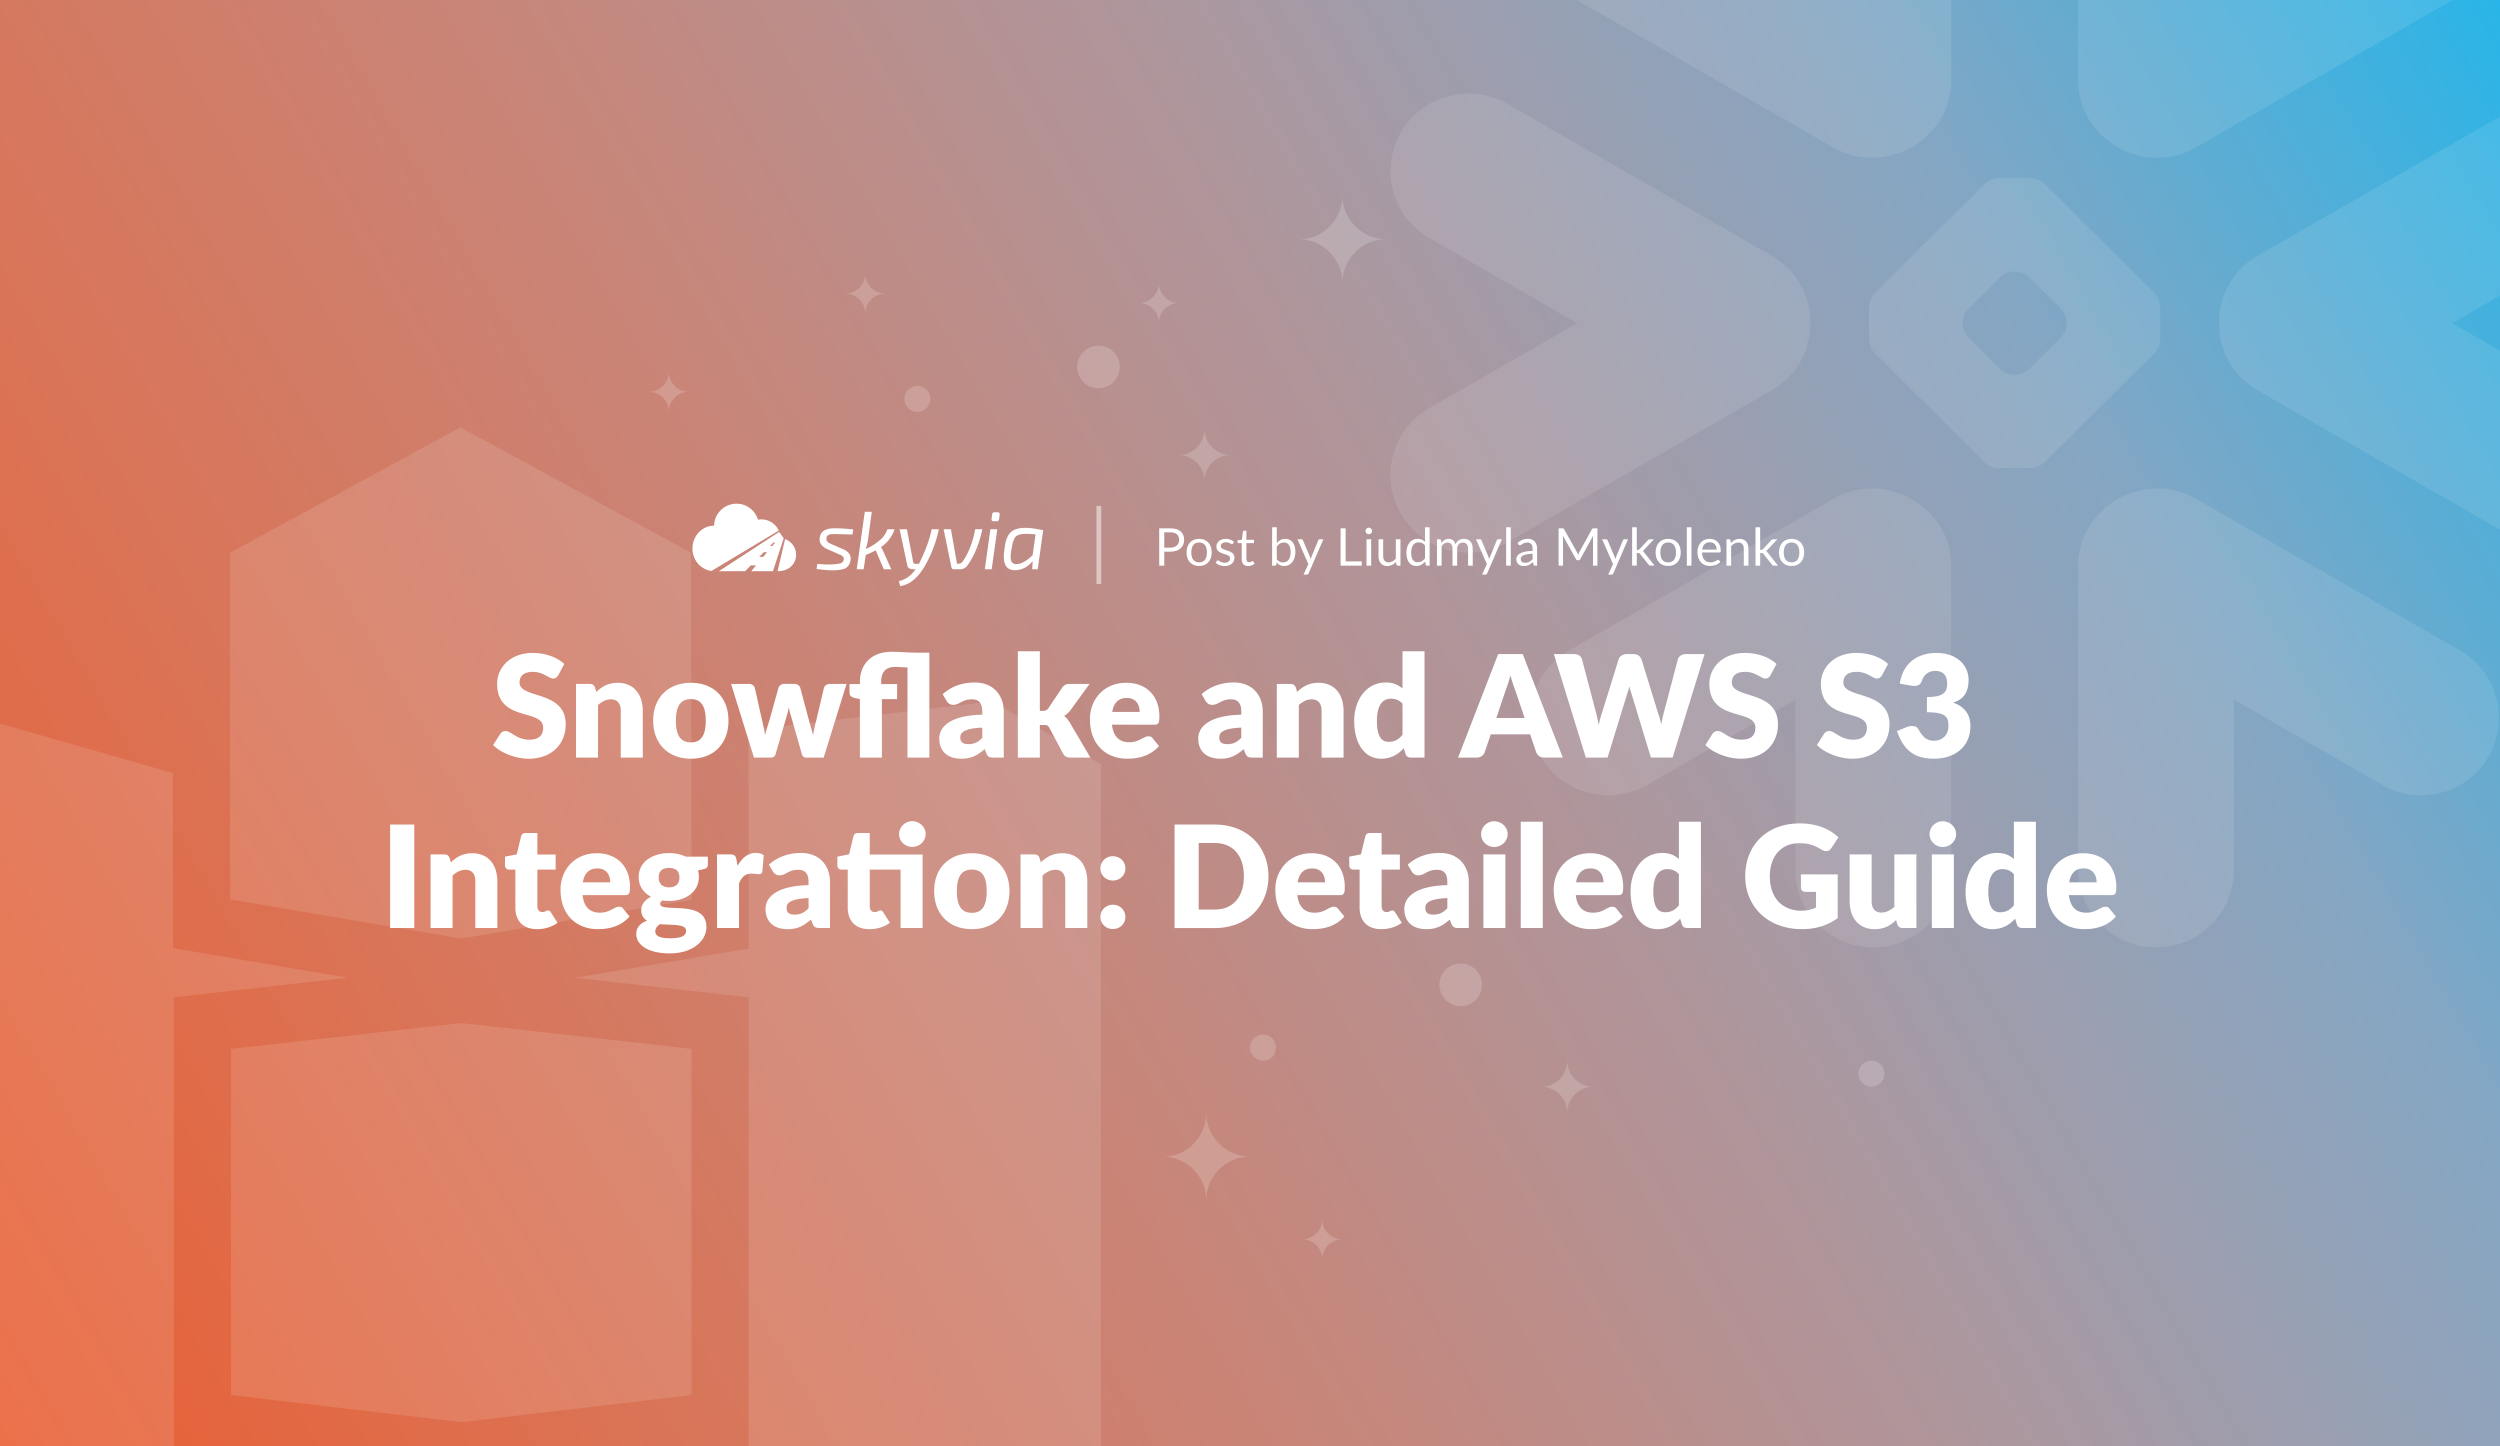 <?xml version="1.0" encoding="UTF-8"?> <svg xmlns="http://www.w3.org/2000/svg" width="2112" height="1222" fill="none"><rect width="100%" height="100%" fill="#333333" stroke="none"/><g clip-path="url(#snowflake-and-aws-s3-integration-detailed-guide__a)"><path fill="url(#snowflake-and-aws-s3-integration-detailed-guide__b)" d="M0 0h2112v1222H0z"></path><path opacity=".1" fill-rule="evenodd" clip-rule="evenodd" d="M1496.85 216.157 1273.41 87.745c-31.54-18.07-71.75-7.325-89.85 24.023-18.28 31.303-7.5 71.282 24.04 89.398l124.86 71.872-124.86 71.676c-31.54 18.146-42.28 58.132-24.04 89.564 18.1 31.265 58.31 41.957 89.85 23.887l223.44-128.496c43.53-24.935 43.43-88.586 0-113.512Zm52.47 205.01-223.6 128.328c-31.46 18.109-42.2 58.299-24.05 89.655 18.24 31.273 58.42 42.041 89.83 23.849l125.27-71.926v143.723c0 36.209 29.44 65.548 65.86 65.548 36.25 0 65.78-29.339 65.78-65.548V477.865c0-50.069-56.76-81.238-99.09-56.698Zm305.31-296.333 223.56-128.45c31.5-18.116 42.19-58.14 24.08-89.58-18.15-31.295-58.36-42.032-89.82-23.932l-125.19 72.01v-143.768c0-36.111-29.43-65.458-65.86-65.458s-65.78 29.347-65.78 65.458v256.93c0 50.205 56.59 81.089 99.01 56.79ZM1325.72-3.616l223.6 128.45c42.42 24.299 99.09-6.567 99.09-56.79v-256.93c0-36.111-29.53-65.458-65.78-65.458-36.42 0-65.86 29.347-65.86 65.458v143.768l-125.27-72.01c-31.41-18.1-71.59-7.363-89.83 23.933-18.15 31.44-7.41 71.463 24.05 89.579Zm415.29 264.423-26.91-26.662c-6.39-6.347-17.87-6.425-24.26 0l-26.91 26.662c-6.25 6.397-6.39 17.899 0 24.266l26.91 26.738c6.42 6.381 17.85 6.386 24.26 0l26.91-26.738c6.57-6.645 6.42-17.589 0-24.266Zm79.21 37.339-92.94 92.385c-2.66 2.715-7.79 4.936-11.66 4.936h-27.33c-3.76 0-8.97-2.221-11.67-4.936l-92.89-92.385c-2.66-2.601-4.81-7.833-4.81-11.526v-27.239c0-3.776 2.15-9.016 4.81-11.655l92.89-92.377c2.7-2.723 7.91-4.861 11.67-4.861h27.33c3.79 0 9 2.138 11.66 4.861l92.94 92.377c2.65 2.639 4.8 7.879 4.8 11.655v27.239c0 3.693-2.15 8.925-4.8 11.526Zm257.97 251.349-223.56-128.328c-42.33-24.54-99.01 6.647-99.01 56.698v256.931c0 36.209 29.35 65.548 65.78 65.548s65.86-29.339 65.86-65.548V591.073l125.19 71.926c31.45 18.192 71.67 7.424 89.82-23.849 18.11-31.356 7.42-71.546-24.08-89.655Zm118.2-348.329-124.86 71.872 124.86 71.676c31.54 18.146 42.32 58.132 24.09 89.564-18.2 31.265-58.45 41.957-89.87 23.887l-223.6-128.496c-43.32-25.091-43.21-88.413 0-113.512l223.6-128.412c31.42-18.07 71.67-7.325 89.87 24.023 18.23 31.303 7.45 71.282-24.09 89.398Z" fill="#fff"></path><g opacity=".12" fill="#fff"><path d="M146.117 653.115v147.888l147.798 24.99-146.994 16.511v379.316l147.53 17.4-147.53 27.67v151.28l-215.897 55.96v-.72L-141 1440.39V625.983l72.024-33.022v-1.428l215.093 61.582ZM930 645.529v775.311l-91.928 53.02-205.632-24.28v-182.69l-147.351-27.67 147.351-17.4V842.504l-146.726-16.422 146.815-24.722-.267-184.569 205.81-24.276L930 645.529Z"></path><path d="M584.247 886.059v292.471l-194.564 22.94-194.566-22.94V886.059h.089l194.565-21.778 194.476 21.778Zm-.451-419.12.446 293.187-194.564 32.755-195.28-33.023V466.939L389.053 361l194.743 105.939Z"></path></g><path opacity=".18" fill-rule="evenodd" clip-rule="evenodd" d="M979.001 273c0-9.546 7.753-17 16.999-17-9.543 0-16.999-7.755-16.999-17 0 9.544-7.755 17-17.001 17 9.545 0 17.001 7.454 17.001 17Zm-414 75c0-9.546 7.753-17 16.999-17-9.543 0-16.999-7.755-16.999-17 0 9.544-7.755 17-17.001 17 9.545 0 17.001 7.454 17.001 17Zm166-83c0-9.546 7.753-17 16.999-17-9.543 0-16.999-7.755-16.999-17 0 9.544-7.755 17-17.001 17 9.545 0 17.001 7.454 17.001 17ZM1117 1064c0-9.55 7.75-17 17-17-9.54 0-17-7.76-17-17 0 9.54-7.75 17-17 17 9.54 0 17 7.45 17 17Zm-99.46-701.631c0 12.381 10.05 22.05 22.03 22.05-12.37 0-22.03 10.061-22.03 22.054 0-12.381-10.05-22.054-22.032-22.054 11.982.388 22.032-9.669 22.032-22.05ZM1324.03 896c0 12.38 10.05 22.05 22.03 22.05-12.37 0-22.03 10.061-22.03 22.054 0-12.381-10.05-22.054-22.03-22.054 11.98.388 22.03-9.67 22.03-22.05Zm-190-731c0 20.81 16.89 37.064 37.03 37.064-20.79 0-37.03 16.911-37.03 37.069 0-20.81-16.89-37.069-37.03-37.069 20.14.652 37.03-16.254 37.03-37.064Zm-115 775c0 20.81 16.89 37.064 37.03 37.064-20.79 0-37.03 16.911-37.03 37.066 0-20.807-16.89-37.066-37.03-37.066 20.14.652 37.03-16.254 37.03-37.064Z" fill="#fff"></path><path opacity=".18" d="M928.003 292c-9.94 0-18.003 8.064-18.003 17.999 0 9.942 8.063 18 18.003 18s17.997-8.058 17.997-18c0-9.935-8.057-17.999-17.997-17.999ZM1234 814c-9.94 0-18 8.064-18 17.999 0 9.942 8.06 18 18 18s18-8.058 18-18c0-9.935-8.06-17.999-18-17.999ZM775 347.996c6.074 0 11-4.924 11-10.998 0-6.075-4.926-10.998-11-10.998s-11 4.923-11 10.998c0 6.074 4.926 10.998 11 10.998Zm292 548c6.07 0 11-4.924 11-10.998 0-6.075-4.93-10.998-11-10.998s-11 4.923-11 10.998c0 6.074 4.93 10.998 11 10.998Zm514 22c6.07 0 11-4.924 11-10.998 0-6.075-4.93-10.998-11-10.998s-11 4.923-11 10.998c0 6.074 4.93 10.998 11 10.998Z" fill="#fff"></path><path d="m476.726 560.92-5.04 9.42c-1.2 1.92-2.34 2.88-4.44 2.88-3.66 0-8.16-5.64-17.04-5.64-7.62 0-11.28 3.48-11.28 9 0 14.16 39 6.12 39 35.4 0 16.14-11.4 28.98-31.32 28.98-10.86 0-23.16-4.68-30-11.52l6-9.48c.96-1.38 2.58-2.4 4.44-2.4 4.74 0 9.24 7.32 20.16 7.32 7.38 0 11.64-3.12 11.64-10.14 0-16.44-38.88-4.5-38.88-37.14 0-13.2 10.8-25.98 30-25.98 10.74 0 20.52 3.54 26.76 9.3Zm25.97 19.98 1.08 3.6c4.86-4.5 10.02-7.68 18.12-7.68 13.62 0 21.12 9.96 21.12 23.64V640h-18.6v-39.54c0-6.06-2.82-9.66-8.28-9.66-4.08 0-7.56 1.86-10.92 4.8V640h-18.6v-62.22h11.52c2.34 0 3.84 1.02 4.56 3.12Zm81.038-4.08c18.84 0 31.68 12.24 31.68 31.92 0 19.86-12.84 32.22-31.68 32.22-18.96 0-31.92-12.36-31.92-32.22 0-19.68 12.96-31.92 31.92-31.92Zm0 50.34c8.58 0 12.48-6 12.48-18.3s-3.9-18.24-12.48-18.24c-8.82 0-12.72 5.94-12.72 18.24 0 12.3 3.9 18.3 12.72 18.3Zm117.275-49.38h14.16L695.849 640h-15.12c-1.62 0-2.7-.9-3.36-3.12l-8.88-31.02c-.9-2.82-1.56-5.46-2.1-8.28-.54 2.82-1.2 5.58-2.1 8.4l-9 30.9c-.6 2.1-1.92 3.12-3.96 3.12h-14.4l-19.32-62.22h14.88c2.64 0 4.5 1.38 5.16 3.24l6.24 27.9c1.02 4.26 1.8 8.1 2.46 12.12 1.02-4.02 2.16-7.86 3.54-12.12l7.8-27.96c.66-1.86 2.52-3.24 4.92-3.24h8.28c2.64 0 4.5 1.38 5.16 3.24l7.44 27.96c1.2 4.26 2.4 8.16 3.36 12.24.66-4.02 1.5-7.92 2.64-12.24l6.6-27.9c.66-1.86 2.52-3.24 4.92-3.24ZM745.032 640h-18.6v-49.44l-4.08-.84c-2.82-.66-4.68-1.86-4.68-4.5v-7.32h8.76v-2.16c0-12.72 8.1-25.08 26.64-25.08 7.86 0 14.46.72 21.6.72h10.44V640h-18.48v-76.14c-4.08-.18-8.16-.42-10.56-.42-7.62 0-11.64 4.32-11.64 12.3v2.16h13.44v12.72h-12.84V640Zm54.697-47.76-3.36-5.82c7.5-6.66 16.74-9.84 27.24-9.84 15.12 0 24.36 10.32 24.36 24.54V640h-8.52c-3.54 0-5.04-.66-6.24-3.72l-1.32-3.42c-6.24 5.28-11.16 8.1-19.68 8.1-11.4 0-18.72-5.94-18.72-17.16 0-8.88 7.86-19.38 36.36-20.04v-2.64c0-7.26-3.12-10.32-8.64-10.32-8.76 0-10.26 4.68-16.08 4.68-2.58 0-4.26-1.5-5.4-3.24Zm30.12 31.08v-8.64c-14.88.66-18.6 3.96-18.6 8.22 0 4.26 2.34 5.76 6.84 5.76 4.8 0 8.1-1.56 11.76-5.34Zm30.01-73.14h18.6v50.34h2.76c2.34 0 3.24-.6 4.44-2.22l11.76-17.52c1.44-1.98 3.12-3 6-3h17.04l-16.08 22.14c-1.5 1.98-3.3 3.66-5.4 4.92 1.86 1.38 3.3 3.18 4.68 5.4l17.52 29.76h-16.8c-2.82 0-4.74-.78-6.12-3.12l-11.76-22.02c-1.14-1.98-2.04-2.4-4.44-2.4h-3.6V640h-18.6v-89.82Zm115.398 62.04h-35.88c1.2 10.38 6.54 14.82 14.64 14.82 8.7 0 11.88-5.04 16.32-5.04 1.5 0 2.58.54 3.36 1.62l5.4 6.66c-7.62 8.76-18.24 10.68-26.76 10.68-17.4 0-31.56-11.4-31.56-33.42 0-16.62 11.76-30.72 30.72-30.72 16.44 0 27.96 10.5 27.96 28.5 0 5.52-.84 6.9-4.2 6.9Zm-35.64-10.8h23.16c0-5.88-2.88-11.76-10.92-11.76-7.02 0-10.98 4.14-12.24 11.76Zm78.903-9.18-3.36-5.82c7.5-6.66 16.74-9.84 27.24-9.84 15.12 0 24.36 10.32 24.36 24.54V640h-8.52c-3.54 0-5.04-.66-6.24-3.72l-1.32-3.42c-6.24 5.28-11.16 8.1-19.68 8.1-11.4 0-18.72-5.94-18.72-17.16 0-8.88 7.86-19.38 36.36-20.04v-2.64c0-7.26-3.12-10.32-8.64-10.32-8.76 0-10.26 4.68-16.08 4.68-2.58 0-4.26-1.5-5.4-3.24Zm30.12 31.08v-8.64c-14.88.66-18.6 3.96-18.6 8.22 0 4.26 2.34 5.76 6.84 5.76 4.8 0 8.1-1.56 11.76-5.34Zm46.09-42.42 1.08 3.6c4.86-4.5 10.02-7.68 18.12-7.68 13.62 0 21.12 9.96 21.12 23.64V640h-18.6v-39.54c0-6.06-2.82-9.66-8.28-9.66-4.08 0-7.56 1.86-10.92 4.8V640h-18.6v-62.22h11.52c2.34 0 3.84 1.02 4.56 3.12Zm90.1-30.72h18.6V640h-11.52c-2.34 0-3.84-1.02-4.56-3.12l-1.44-4.74c-4.92 5.28-10.8 8.82-19.32 8.82-12.96 0-22.56-11.76-22.56-31.86 0-18.6 10.74-32.52 26.64-32.52 6.48 0 10.56 1.98 14.16 5.1v-31.5Zm0 70.62v-26.34c-2.82-3.12-6.12-4.2-9.72-4.2-6.84 0-11.88 5.16-11.88 18.84 0 13.14 3.96 17.58 9.84 17.58 5.46 0 8.52-2.04 11.76-5.88Zm101.57-68.22 33.84 87.42h-15.72c-3.54 0-5.58-1.8-6.72-4.38l-5.16-15.24h-33.24l-5.16 15.24a7.085 7.085 0 0 1-6.6 4.38h-15.84l33.84-87.42h20.76Zm-22.32 54h23.94l-8.1-23.94c-1.2-3.06-2.58-7.26-3.96-12.06-1.2 4.86-2.64 9.12-3.84 12.18l-8.04 23.82Zm159.98-54h15.96l-27 87.42h-18.36l-16.44-54.18c-.66-1.68-1.2-3.78-1.74-6-.54 2.22-1.08 4.32-1.74 6L1358.06 640h-18.36l-27-87.42h17.04c3.54 0 6 1.74 6.72 4.38l12 45.6c.72 2.88 1.44 6.36 2.16 10.02.72-3.78 1.62-7.08 2.64-10.02l14.16-45.6c.72-2.22 3.24-4.38 6.6-4.38h6c3.54 0 5.58 1.8 6.72 4.38l14.04 45.6c1.02 2.82 1.92 6 2.64 9.54.66-3.6 1.32-6.72 2.04-9.54l12-45.6c.66-2.34 3.24-4.38 6.6-4.38Zm76.77 8.34-5.04 9.42c-1.2 1.92-2.34 2.88-4.44 2.88-3.66 0-8.16-5.64-17.04-5.64-7.62 0-11.28 3.48-11.28 9 0 14.16 39 6.12 39 35.4 0 16.14-11.4 28.98-31.32 28.98-10.86 0-23.16-4.68-30-11.52l6-9.48c.96-1.38 2.58-2.4 4.44-2.4 4.74 0 9.24 7.32 20.16 7.32 7.38 0 11.64-3.12 11.64-10.14 0-16.44-38.88-4.5-38.88-37.14 0-13.2 10.8-25.98 30-25.98 10.74 0 20.52 3.54 26.76 9.3Zm94.22 0-5.04 9.42c-1.2 1.92-2.34 2.88-4.44 2.88-3.66 0-8.16-5.64-17.04-5.64-7.62 0-11.28 3.48-11.28 9 0 14.16 39 6.12 39 35.4 0 16.14-11.4 28.98-31.32 28.98-10.86 0-23.16-4.68-30-11.52l6-9.48c.96-1.38 2.58-2.4 4.44-2.4 4.74 0 9.24 7.32 20.16 7.32 7.38 0 11.64-3.12 11.64-10.14 0-16.44-38.88-4.5-38.88-37.14 0-13.2 10.8-25.98 30-25.98 10.74 0 20.52 3.54 26.76 9.3Zm19.76 18.36-9.84-1.74c2.58-17.46 15-25.92 30.96-25.92 17.28 0 27.12 10.5 27.12 22.68 0 11.1-4.56 16.44-12.96 19.32 9.66 3.42 14.52 10.02 14.52 19.8 0 18.48-14.52 27.54-30.72 27.54-16.56 0-25.68-7.02-31.32-23.4l8.28-3.36c1.44-.54 2.88-.84 4.14-.84.66 0 1.56.12 2.82.36 1.2.3 2.22 1.14 3 2.58 3.6 6.66 7.38 9.48 12.84 9.48 8.28 0 12.36-6.06 12.36-11.76 0-7.44-.84-12.3-18.12-12.3v-12.84c14.64 0 17.04-4.62 17.04-11.34 0-6.9-3.3-10.74-10.08-10.74-5.52 0-9.48 3.3-10.92 7.62-.84 2.22-1.8 3.6-2.94 4.2-1.14.6-2.34.9-3.72.9-.72 0-1.56-.12-2.46-.24ZM349.977 696.58V784h-20.4v-87.42h20.4Zm29.848 28.32 1.08 3.6c4.86-4.5 10.02-7.68 18.12-7.68 13.62 0 21.12 9.96 21.12 23.64V784h-18.6v-39.54c0-6.06-2.82-9.66-8.28-9.66-4.08 0-7.56 1.86-10.92 4.8V784h-18.6v-62.22h11.52c2.34 0 3.84 1.02 4.56 3.12Zm73.798 60.06c-11.76 0-18.24-7.14-18.24-18.18v-32.16h-5.28c-1.92 0-3.48-1.26-3.48-3.66v-7.26l9.9-1.92 3.66-15.18c.48-1.92 1.86-2.88 4.08-2.88h9.72v18.18h15.42v12.72h-15.42v30.9c0 2.88 1.44 4.98 4.08 4.98 2.76 0 3.36-1.38 4.92-1.38 1.14 0 1.68.48 2.4 1.62l5.64 8.82c-4.8 3.6-10.98 5.4-17.4 5.4Zm74.388-28.74h-35.88c1.2 10.38 6.54 14.82 14.64 14.82 8.7 0 11.88-5.04 16.32-5.04 1.5 0 2.58.54 3.36 1.62l5.4 6.66c-7.62 8.76-18.24 10.68-26.76 10.68-17.4 0-31.56-11.4-31.56-33.42 0-16.62 11.76-30.72 30.72-30.72 16.44 0 27.96 10.5 27.96 28.5 0 5.52-.84 6.9-4.2 6.9Zm-35.64-10.8h23.16c0-5.88-2.88-11.76-10.92-11.76-7.02 0-10.98 4.14-12.24 11.76Zm86.888-21.72h18.72v6.78c0 2.1-1.02 3.18-3.84 3.84l-4.5 1.02c.48 1.74.78 3.6.78 5.58 0 12.42-11.04 20.16-25.2 20.16-1.92 0-3.78-.12-5.52-.42-1.38.84-2.04 1.8-2.04 2.82 0 8.34 39.12-4.38 39.12 19.68 0 11.28-11.1 22.26-30.96 22.26-19.44 0-28.32-7.92-28.32-16.32 0-5.52 3.36-9.12 9.12-11.34-3.06-1.86-4.92-4.56-4.92-9.12 0-3.72 2.58-8.34 8.34-11.04-6.48-3.42-10.5-9.18-10.5-16.68 0-12.48 11.16-20.22 25.68-20.22 5.28 0 9.96 1.02 14.04 3Zm-14.04 25.92c6.18 0 8.76-3.42 8.76-8.28 0-5.04-2.58-8.1-8.76-8.1s-8.76 3.06-8.76 8.1c0 4.74 2.7 8.28 8.76 8.28Zm14.4 36.66c0-5.88-11.7-4.62-22.08-5.58-2.34 1.62-3.96 3.54-3.96 6 0 3.48 2.7 5.94 12.6 5.94 10.68 0 13.44-2.7 13.44-6.36Zm42.559-60.12.96 5.22c3.84-6.72 8.76-10.8 15.24-10.8 2.82 0 5.1.66 6.84 1.98l-1.2 13.68c-.42 1.74-1.26 2.28-2.88 2.28-1.32 0-4.26-.48-6.18-.48-5.46 0-8.4 3.06-10.62 8.16V784h-18.6v-62.22h11.04c3.72 0 4.74 1.2 5.4 4.38Zm30.774 10.08-3.36-5.82c7.5-6.66 16.74-9.84 27.24-9.84 15.12 0 24.36 10.32 24.36 24.54V784h-8.52c-3.54 0-5.04-.66-6.24-3.72l-1.32-3.42c-6.24 5.28-11.16 8.1-19.68 8.1-11.4 0-18.72-5.94-18.72-17.16 0-8.88 7.86-19.38 36.36-20.04v-2.64c0-7.26-3.12-10.32-8.64-10.32-8.76 0-10.26 4.68-16.08 4.68-2.58 0-4.26-1.5-5.4-3.24Zm30.12 31.08v-8.64c-14.88.66-18.6 3.96-18.6 8.22 0 4.26 2.34 5.76 6.84 5.76 4.8 0 8.1-1.56 11.76-5.34Zm98.912-62.64c0 6-5.16 10.8-11.4 10.8-6 0-11.04-4.8-11.04-10.8 0-6 5.04-10.92 11.04-10.92 6.24 0 11.4 4.92 11.4 10.92Zm-2.58 17.22V784h-18.6v-49.38h-26.04v30.9c0 2.88 1.44 4.98 4.08 4.98 2.76 0 3.36-1.38 4.92-1.38 1.14 0 1.68.48 2.4 1.62l5.64 8.82c-4.8 3.6-10.98 5.4-17.4 5.4-11.76 0-18.24-7.14-18.24-18.18v-32.16h-5.28c-1.92 0-3.48-1.26-3.48-3.66v-7.26l9.9-1.98 3.66-15.12c.48-1.92 1.86-2.88 4.08-2.88h9.72v18.18h44.64Zm41.693-1.08c18.84 0 31.68 12.24 31.68 31.92 0 19.86-12.84 32.22-31.68 32.22-18.96 0-31.92-12.36-31.92-32.22 0-19.68 12.96-31.92 31.92-31.92Zm0 50.34c8.58 0 12.48-6 12.48-18.3s-3.9-18.24-12.48-18.24c-8.82 0-12.72 5.94-12.72 18.24 0 12.3 3.9 18.3 12.72 18.3Zm57.127-46.26 1.08 3.6c4.86-4.5 10.02-7.68 18.12-7.68 13.62 0 21.12 9.96 21.12 23.64V784h-18.6v-39.54c0-6.06-2.82-9.66-8.28-9.66-4.08 0-7.56 1.86-10.92 4.8V784h-18.6v-62.22h11.52c2.34 0 3.84 1.02 4.56 3.12Zm51.397 8.7c0-5.7 4.56-10.26 10.56-10.26 5.94 0 10.56 4.56 10.56 10.26 0 5.82-4.62 10.26-10.56 10.26-6 0-10.56-4.44-10.56-10.26Zm0 40.98c0-5.7 4.56-10.26 10.56-10.26 5.94 0 10.56 4.56 10.56 10.26 0 5.82-4.62 10.26-10.56 10.26-6 0-10.56-4.44-10.56-10.26Zm141.969-34.32c0 25.26-18.18 43.74-45.36 43.74h-33.957v-87.42h33.957c27.18 0 45.36 18.54 45.36 43.68Zm-20.76 0c0-17.34-9.12-28.08-24.6-28.08h-13.56v56.22h13.56c15.48 0 24.6-10.68 24.6-28.14Zm81.05 15.96H1096c1.2 10.38 6.54 14.82 14.64 14.82 8.7 0 11.88-5.04 16.32-5.04 1.5 0 2.58.54 3.36 1.62l5.4 6.66c-7.62 8.76-18.24 10.68-26.76 10.68-17.4 0-31.56-11.4-31.56-33.42 0-16.62 11.76-30.72 30.72-30.72 16.44 0 27.96 10.5 27.96 28.5 0 5.52-.84 6.9-4.2 6.9Zm-35.64-10.8h23.16c0-5.88-2.88-11.76-10.92-11.76-7.02 0-10.98 4.14-12.24 11.76Zm70.59 39.54c-11.76 0-18.24-7.14-18.24-18.18v-32.16h-5.28c-1.92 0-3.48-1.26-3.48-3.66v-7.26l9.9-1.92 3.66-15.18c.48-1.92 1.86-2.88 4.08-2.88h9.72v18.18h15.42v12.72h-15.42v30.9c0 2.88 1.44 4.98 4.08 4.98 2.76 0 3.36-1.38 4.92-1.38 1.14 0 1.68.48 2.4 1.62l5.64 8.82c-4.8 3.6-10.98 5.4-17.4 5.4Zm25.77-48.72-3.36-5.82c7.5-6.66 16.74-9.84 27.24-9.84 15.12 0 24.36 10.32 24.36 24.54V784h-8.52c-3.54 0-5.04-.66-6.24-3.72l-1.32-3.42c-6.24 5.28-11.16 8.1-19.68 8.1-11.4 0-18.72-5.94-18.72-17.16 0-8.88 7.86-19.38 36.36-20.04v-2.64c0-7.26-3.12-10.32-8.64-10.32-8.76 0-10.26 4.68-16.08 4.68-2.58 0-4.26-1.5-5.4-3.24Zm30.12 31.08v-8.64c-14.88.66-18.6 3.96-18.6 8.22 0 4.26 2.34 5.76 6.84 5.76 4.8 0 8.1-1.56 11.76-5.34Zm50.95-62.58c0 5.88-5.16 10.8-11.4 10.8-6 0-11.04-4.92-11.04-10.8 0-6.06 5.04-10.92 11.04-10.92 6.24 0 11.4 4.86 11.4 10.92Zm-20.52 17.04h18.6V784h-18.6v-62.22Zm31.57-27.6h18.6V784h-18.6v-89.82Zm82.35 62.04h-35.88c1.2 10.38 6.54 14.82 14.64 14.82 8.7 0 11.88-5.04 16.32-5.04 1.5 0 2.58.54 3.36 1.62l5.4 6.66c-7.62 8.76-18.24 10.68-26.76 10.68-17.4 0-31.56-11.4-31.56-33.42 0-16.62 11.76-30.72 30.72-30.72 16.44 0 27.96 10.5 27.96 28.5 0 5.52-.84 6.9-4.2 6.9Zm-35.64-10.8h23.16c0-5.88-2.88-11.76-10.92-11.76-7.02 0-10.98 4.14-12.24 11.76Zm86.89-51.24h18.6V784h-11.52c-2.34 0-3.84-1.02-4.56-3.12l-1.44-4.74c-4.92 5.28-10.8 8.82-19.32 8.82-12.96 0-22.56-11.76-22.56-31.86 0-18.6 10.74-32.52 26.64-32.52 6.48 0 10.56 1.98 14.16 5.1v-31.5Zm0 70.62v-26.34c-2.82-3.12-6.12-4.2-9.72-4.2-6.84 0-11.88 5.16-11.88 18.84 0 13.14 3.96 17.58 9.84 17.58 5.46 0 8.52-2.04 11.76-5.88Zm103.1-14.94V738.7h31.08v36.9c-8.94 6.54-19.14 9.36-30.18 9.36-28.86 0-47.94-19.08-47.94-44.7 0-26.1 18-44.64 46.2-44.64 14.64 0 25.5 5.04 32.52 11.76l-5.88 8.94c-.9 1.38-1.86 2.22-2.76 2.4-.9.18-1.5.3-1.86.3-1.14 0-2.4-.42-3.66-1.2-6.42-3.84-10.92-5.46-19.08-5.46-15.12 0-24.72 11.16-24.72 27.9 0 18.48 10.74 29.1 26.58 29.1 4.86 0 8.64-1.02 12.42-2.64v-13.26h-8.64c-2.58 0-4.08-1.5-4.08-3.6Zm78.94-28.08h18.6V784h-11.52c-2.34 0-3.84-1.02-4.56-3.12l-1.08-3.6c-4.74 4.62-10.08 7.68-18.12 7.68-13.62 0-21.12-10.02-21.12-23.7v-39.48h18.6v39.48c0 6.18 2.82 9.66 8.28 9.66 4.08 0 7.56-1.86 10.92-4.8v-44.34Zm52.18-17.04c0 5.88-5.16 10.8-11.4 10.8-6 0-11.04-4.92-11.04-10.8 0-6.06 5.04-10.92 11.04-10.92 6.24 0 11.4 4.86 11.4 10.92Zm-20.52 17.04h18.6V784h-18.6v-62.22Zm69.31-27.6h18.6V784h-11.52c-2.34 0-3.84-1.02-4.56-3.12l-1.44-4.74c-4.92 5.28-10.8 8.82-19.32 8.82-12.96 0-22.56-11.76-22.56-31.86 0-18.6 10.74-32.52 26.64-32.52 6.48 0 10.56 1.98 14.16 5.1v-31.5Zm0 70.62v-26.34c-2.82-3.12-6.12-4.2-9.72-4.2-6.84 0-11.88 5.16-11.88 18.84 0 13.14 3.96 17.58 9.84 17.58 5.46 0 8.52-2.04 11.76-5.88Zm82.35-8.58h-35.88c1.2 10.38 6.54 14.82 14.64 14.82 8.7 0 11.88-5.04 16.32-5.04 1.5 0 2.58.54 3.36 1.62l5.4 6.66c-7.62 8.76-18.24 10.68-26.76 10.68-17.4 0-31.56-11.4-31.56-33.42 0-16.62 11.76-30.72 30.72-30.72 16.44 0 27.96 10.5 27.96 28.5 0 5.52-.84 6.9-4.2 6.9Zm-35.64-10.8h23.16c0-5.88-2.88-11.76-10.92-11.76-7.02 0-10.98 4.14-12.24 11.76ZM619.67 425.706c-9.236 1.257-16.181 9.058-16.377 18.383-10.1 0-18.289 8.615-18.289 19.242-.186 9.454 6.63 17.594 15.965 19.068l56.923-34.139a16.081 16.081 0 0 0-17.54-9.215c-2.67-8.937-11.446-14.597-20.682-13.339Zm136.045 21.427a28.984 28.984 0 0 1-11.428 15.041 38.003 38.003 0 0 1 2.007 3.883l6.652 14.833h-6.304l-6.858-15.943a87.376 87.376 0 0 1-8.382 3.882l-1.801 12.061h-5.819l6.789-48.521h5.888l-3.117 23.429a41.196 41.196 0 0 1-2.078 8.041 47.635 47.635 0 0 0 11.845-7.348 20.693 20.693 0 0 0 6.581-9.358h6.025Zm-56.759 16.773c-3.991-1.606-7.278-5.069-6.442-9.635.967-7.312 7.943-8.096 14.132-7.971 4.75.065 9.491.413 14.2 1.04l-.762 4.229c-5.68-.184-10.113-.3-13.3-.348-2.638-.125-8.568-.496-8.52 3.467-.69 2.642 2.033 4.097 4.087 4.921l9.421 4.159c4.137 1.497 7.74 4.817 6.719 9.565-.375 3.723-2.829 6.797-6.546 7.556-7.126 1.693-14.942.69-22.132-.208l.692-4.298c6.372.535 13.255.958 19.535-.485a3.772 3.772 0 0 0 2.701-3.119c.55-2.461-1.722-3.59-3.602-4.367-3.409-1.465-6.788-3.007-10.183-4.506Zm94.202-16.773h-6.096c-2.101 10.287-6.039 19.765-10.667 29.113-1.373 0-4.627.684-4.92-1.318l-5.334-27.795h-6.165l6.513 30.637c.798 3.443 4.227 3.119 6.996 3.119-3.341 4.988-8.223 8.738-14.131 10.05l1.108 4.229c10.983-1.852 17.472-10.657 22.444-19.893a105.827 105.827 0 0 0 10.252-28.142Zm36.727 0c-2.214 10.545-6.093 21.342-12.331 30.221-1.552 2.245-3.868 3.672-6.65 3.536h-5.195a1.811 1.811 0 0 1-1.94-1.596l-6.581-32.161h6.166l5.126 29.112c2.027 0 3.662-.2 4.918-2.01 5.375-7.968 8.803-17.681 10.391-27.102h6.096Zm2.084 33.756h5.818l4.711-33.756h-5.819l-4.71 33.756Zm10.875-48.105a1.59 1.59 0 0 1 1.663 1.942l-.485 3.949a1.799 1.799 0 0 1-1.94 1.665h-2.701c-1.294 0-1.871-.648-1.732-1.942l.554-3.881a1.74 1.74 0 0 1 1.869-1.733h2.772Z" fill="#fff"></path><path fill-rule="evenodd" clip-rule="evenodd" d="M872.007 480.889h4.641l4.642-32.995c-7.553-1.49-20.223-4.219-27.016 1.353-3.997 3.434-5.11 9.403-5.681 14.382-1.132 7.768-1.552 18.091 8.797 18.091 5.681.002 10.691-2.54 15.032-7.624l-.415 6.793Zm.346-11.853 2.494-17.606c-4.808-.2-13.14-1.687-16.868 2.045-1.501 1.501-2.667 5.048-3.498 10.64-.585 4.292-2.486 12.477 4.087 12.476 4.018 0 8.613-2.518 13.785-7.555Z" fill="#fff"></path><path d="M656.878 482.578c7.355 0 14.423-3.93 15.545-12.041a13.938 13.938 0 0 0-9.187-15.064l-6.358 27.105Z" fill="#fff"></path><path fill-rule="evenodd" clip-rule="evenodd" d="M638.654 477.659h-4.385l-4.842 4.918h-22.222l50.979-33.166 3.921 5.306-9.149 27.86h-18.3l3.998-4.918Zm2.736-7.208 3.877-3.936 2.7.001-3.202 3.935h-3.375Zm9.09-9.207h2.022l2.376-2.92h-1.521l-2.877 2.92Z" fill="#fff"></path><path opacity=".5" fill="#fff" d="M926.289 427.35h4v66h-4z"></path><path d="M979.315 446.324h9.306c7.986 0 11.749 3.85 11.749 9.768 0 5.852-4.137 9.966-11.749 9.966h-5.06v11.792h-4.246v-31.526Zm4.246 16.346h5.06c4.862 0 7.502-2.706 7.502-6.578 0-4.026-2.464-6.402-7.502-6.402h-5.06v12.98Zm29.489-7.458c6.51 0 10.6 4.51 10.6 11.484 0 7.018-4.09 11.462-10.6 11.462-6.58 0-10.65-4.444-10.65-11.462 0-6.974 4.07-11.484 10.65-11.484Zm0 19.888c4.4 0 6.56-3.102 6.56-8.382 0-5.302-2.16-8.426-6.56-8.426-4.47 0-6.62 3.124-6.62 8.426 0 5.28 2.15 8.382 6.62 8.382Zm29.43-17.292-.88 1.43c-.17.33-.44.484-.81.484-.86 0-2.14-1.584-5.19-1.584-2.64 0-4.29 1.43-4.29 3.234 0 4.576 11.55 2.442 11.55 9.658 0 4.092-3 7.172-8.43 7.172-3.1 0-5.68-1.122-7.44-2.706l.93-1.496c.24-.374.53-.594 1.03-.594 1.08 0 2.11 1.98 5.68 1.98 3.08 0 4.55-1.694 4.55-3.674 0-4.906-11.59-2.354-11.59-10.032 0-3.432 2.88-6.468 7.92-6.468 2.92 0 5.28.99 6.97 2.596Zm12.02 20.394c-3.52 0-5.48-2.024-5.48-5.72v-13.64h-2.68c-.47 0-.84-.264-.84-.858v-1.562l3.65-.462.9-6.886c.09-.44.4-.748.91-.748h1.98v7.678h6.44v2.838h-6.44v13.376c0 1.87 1.01 2.772 2.44 2.772 1.65 0 2.35-1.056 2.81-1.056.2 0 .4.132.55.374l1.15 1.87c-1.34 1.254-3.37 2.024-5.39 2.024Zm24.12-32.758v13.332c1.87-2.178 4.18-3.564 7.26-3.564 5.24 0 8.47 4.136 8.47 10.912 0 7.216-3.65 12.034-9.59 12.034-2.93 0-4.84-1.144-6.34-3.168l-.19 2.024c-.11.55-.47.836-1.02.836h-2.53v-32.406h3.94Zm0 16.258v10.78c1.43 1.936 3.15 2.64 5.19 2.64 4.21 0 6.49-2.97 6.49-8.844 0-5.456-2.04-7.942-5.72-7.942-2.55 0-4.35 1.232-5.96 3.366Zm36.25-6.138h3.1l-12.43 28.864c-.26.594-.59.968-1.4.968h-2.91l4.07-8.844-9.19-20.988h3.38c.69 0 1.06.396 1.21.814l5.97 14.036c.24.616.44 1.254.59 1.936.2-.682.42-1.342.66-1.958l5.79-14.014c.17-.462.63-.814 1.16-.814Zm21.92 18.7h13.64v3.586h-17.89v-31.526h4.25v27.94Zm22.4-25.696c0 1.496-1.32 2.772-2.84 2.772-1.49 0-2.75-1.276-2.75-2.772 0-1.54 1.26-2.816 2.75-2.816 1.52 0 2.84 1.276 2.84 2.816Zm-4.75 6.996h3.92v22.286h-3.92v-22.286Zm24.76 0h3.92v22.286h-2.34c-.55 0-.9-.264-1.05-.814l-.31-2.398c-1.94 2.134-4.29 3.564-7.39 3.564-4.89 0-7.46-3.366-7.46-8.426v-14.212h3.92v14.212c0 3.366 1.51 5.302 4.68 5.302 2.31 0 4.34-1.166 6.03-3.102v-16.412Zm24.64-10.12h3.92v32.406h-2.33c-.55 0-.9-.264-1.06-.814l-.35-2.706c-1.91 2.288-4.29 3.828-7.48 3.828-5.13 0-8.43-3.96-8.43-11.374 0-6.578 3.61-11.616 9.62-11.616 2.73 0 4.6.968 6.11 2.618v-12.342Zm0 26.18v-10.758c-1.47-1.958-3.12-2.64-5.23-2.64-4.14 0-6.45 3.08-6.45 8.558 0 5.808 2.05 8.206 5.66 8.206 2.57 0 4.42-1.232 6.02-3.366Zm14.04 6.226h-3.93v-22.286h2.35c.55 0 .9.264 1.03.814l.29 2.288c1.65-2.024 3.63-3.454 6.34-3.454 2.99 0 4.84 1.804 5.65 4.642 1.3-3.234 4.2-4.642 7.13-4.642 4.66 0 7.43 3.058 7.43 8.448v14.19h-3.93v-14.19c0-3.498-1.57-5.324-4.45-5.324-2.57 0-4.79 1.804-4.79 5.324v14.19h-3.94v-14.19c0-3.586-1.48-5.324-4.23-5.324-1.93 0-3.56 1.122-4.95 2.904v16.61Zm47.81-22.286h3.1l-12.43 28.864c-.26.594-.59.968-1.4.968h-2.91l4.07-8.844-9.19-20.988h3.38c.69 0 1.06.396 1.21.814l5.97 14.036c.24.616.44 1.254.59 1.936.2-.682.42-1.342.66-1.958l5.79-14.014c.17-.462.63-.814 1.16-.814Zm6.7-10.12h3.91v32.406h-3.91v-32.406Zm10.39 14.52-.7-1.254c2.46-2.376 5.26-3.542 8.71-3.542 5.02 0 7.77 3.41 7.77 8.426v14.256h-1.74c-.77 0-1.12-.198-1.36-.924l-.44-2.112c-2.34 2.156-4.36 3.388-7.77 3.388-3.45 0-6.27-1.892-6.27-5.918 0-3.52 3.63-6.71 13.75-6.952v-1.738c0-3.454-1.52-5.258-4.4-5.258-3.85 0-5.04 2.354-6.38 2.354-.53 0-.9-.308-1.17-.726Zm11.95 12.474v-4.62c-7.24.242-9.99 1.848-9.99 4.29 0 2.376 1.63 3.344 3.68 3.344 2.7 0 4.55-1.144 6.31-3.014Zm51.63-26.114h3.15v31.526h-3.74v-23.166c0-.616.04-1.342.11-2.068l-10.83 19.712c-.33.66-.85.99-1.54.99h-.61c-.68 0-1.21-.33-1.54-.99l-11.05-19.8c.09.77.14 1.496.14 2.156v23.166h-3.74v-31.526h3.14c.77 0 1.1.044 1.48.726l10.89 19.404c.35.704.7 1.474.99 2.266.28-.792.61-1.584.99-2.288l10.69-19.382c.35-.682.7-.726 1.47-.726Zm25.9 9.24h3.1l-12.43 28.864c-.27.594-.6.968-1.41.968h-2.9l4.07-8.844-9.2-20.988h3.39c.68 0 1.05.396 1.21.814l5.96 14.036c.24.616.44 1.254.59 1.936.2-.682.42-1.342.66-1.958l5.79-14.014c.18-.462.64-.814 1.17-.814Zm6.56-10.12h3.93v19.074h1.02c.59 0 .92-.11 1.36-.616l7.04-7.546c.42-.506.79-.792 1.56-.792h3.54l-8.2 8.734c-.4.506-.82.88-1.28 1.166.53.352.95.792 1.32 1.386l8.71 11h-3.49c-.69 0-1.15-.176-1.5-.77l-7.33-9.13c-.44-.616-.74-.748-1.62-.748h-1.13v10.648h-3.93v-32.406Zm30.49 9.768c6.51 0 10.6 4.51 10.6 11.484 0 7.018-4.09 11.462-10.6 11.462-6.58 0-10.65-4.444-10.65-11.462 0-6.974 4.07-11.484 10.65-11.484Zm0 19.888c4.4 0 6.55-3.102 6.55-8.382 0-5.302-2.15-8.426-6.55-8.426-4.47 0-6.62 3.124-6.62 8.426 0 5.28 2.15 8.382 6.62 8.382Zm15.7-29.656h3.92v32.406h-3.92v-32.406Zm27.25 27.852 1.1 1.43c-1.93 2.354-5.54 3.432-8.73 3.432-6.16 0-10.63-4.224-10.63-11.902 0-6.248 3.94-11.044 10.41-11.044 5.34 0 9.3 3.63 9.3 9.966 0 1.232-.22 1.54-.94 1.54h-14.9c.18 5.61 2.86 8.36 7.09 8.36 3.91 0 5.56-2.156 6.55-2.156.33 0 .58.132.75.374Zm-14.25-9.02h12.18c0-3.63-2.11-6.182-5.69-6.182-3.77 0-5.97 2.31-6.49 6.182Zm23.9-7.898.31 2.42c1.94-2.178 4.29-3.586 7.41-3.586 4.87 0 7.46 3.388 7.46 8.448v14.19h-3.94v-14.19c0-3.366-1.51-5.324-4.66-5.324-2.31 0-4.33 1.188-6.03 3.102v16.412h-3.94v-22.286h2.36c.55 0 .9.264 1.03.814Zm21.15-10.934h3.94v19.074h1.01c.59 0 .92-.11 1.36-.616l7.04-7.546c.42-.506.8-.792 1.57-.792h3.54l-8.21 8.734c-.39.506-.81.88-1.27 1.166.52.352.94.792 1.32 1.386l8.71 11h-3.5c-.68 0-1.14-.176-1.5-.77l-7.32-9.13c-.44-.616-.75-.748-1.63-.748H1487v10.648h-3.94v-32.406Zm30.49 9.768c6.51 0 10.6 4.51 10.6 11.484 0 7.018-4.09 11.462-10.6 11.462-6.58 0-10.65-4.444-10.65-11.462 0-6.974 4.07-11.484 10.65-11.484Zm0 19.888c4.4 0 6.56-3.102 6.56-8.382 0-5.302-2.16-8.426-6.56-8.426-4.47 0-6.62 3.124-6.62 8.426 0 5.28 2.15 8.382 6.62 8.382Z" fill="#fff"></path></g><defs><linearGradient id="snowflake-and-aws-s3-integration-detailed-guide__b" x1="2112" y1="0" x2="0" y2="1222" gradientUnits="userSpaceOnUse"><stop stop-color="#29B5E8"></stop><stop offset=".2" stop-color="#85A6C3"></stop><stop offset=".4" stop-color="#AD979E"></stop><stop offset=".6" stop-color="#C7867A"></stop><stop offset=".8" stop-color="#DA7457"></stop><stop offset="1" stop-color="#E95E32"></stop></linearGradient><clipPath id="snowflake-and-aws-s3-integration-detailed-guide__a"><path fill="#fff" d="M0 0h2112v1222H0z"></path></clipPath></defs></svg> 
